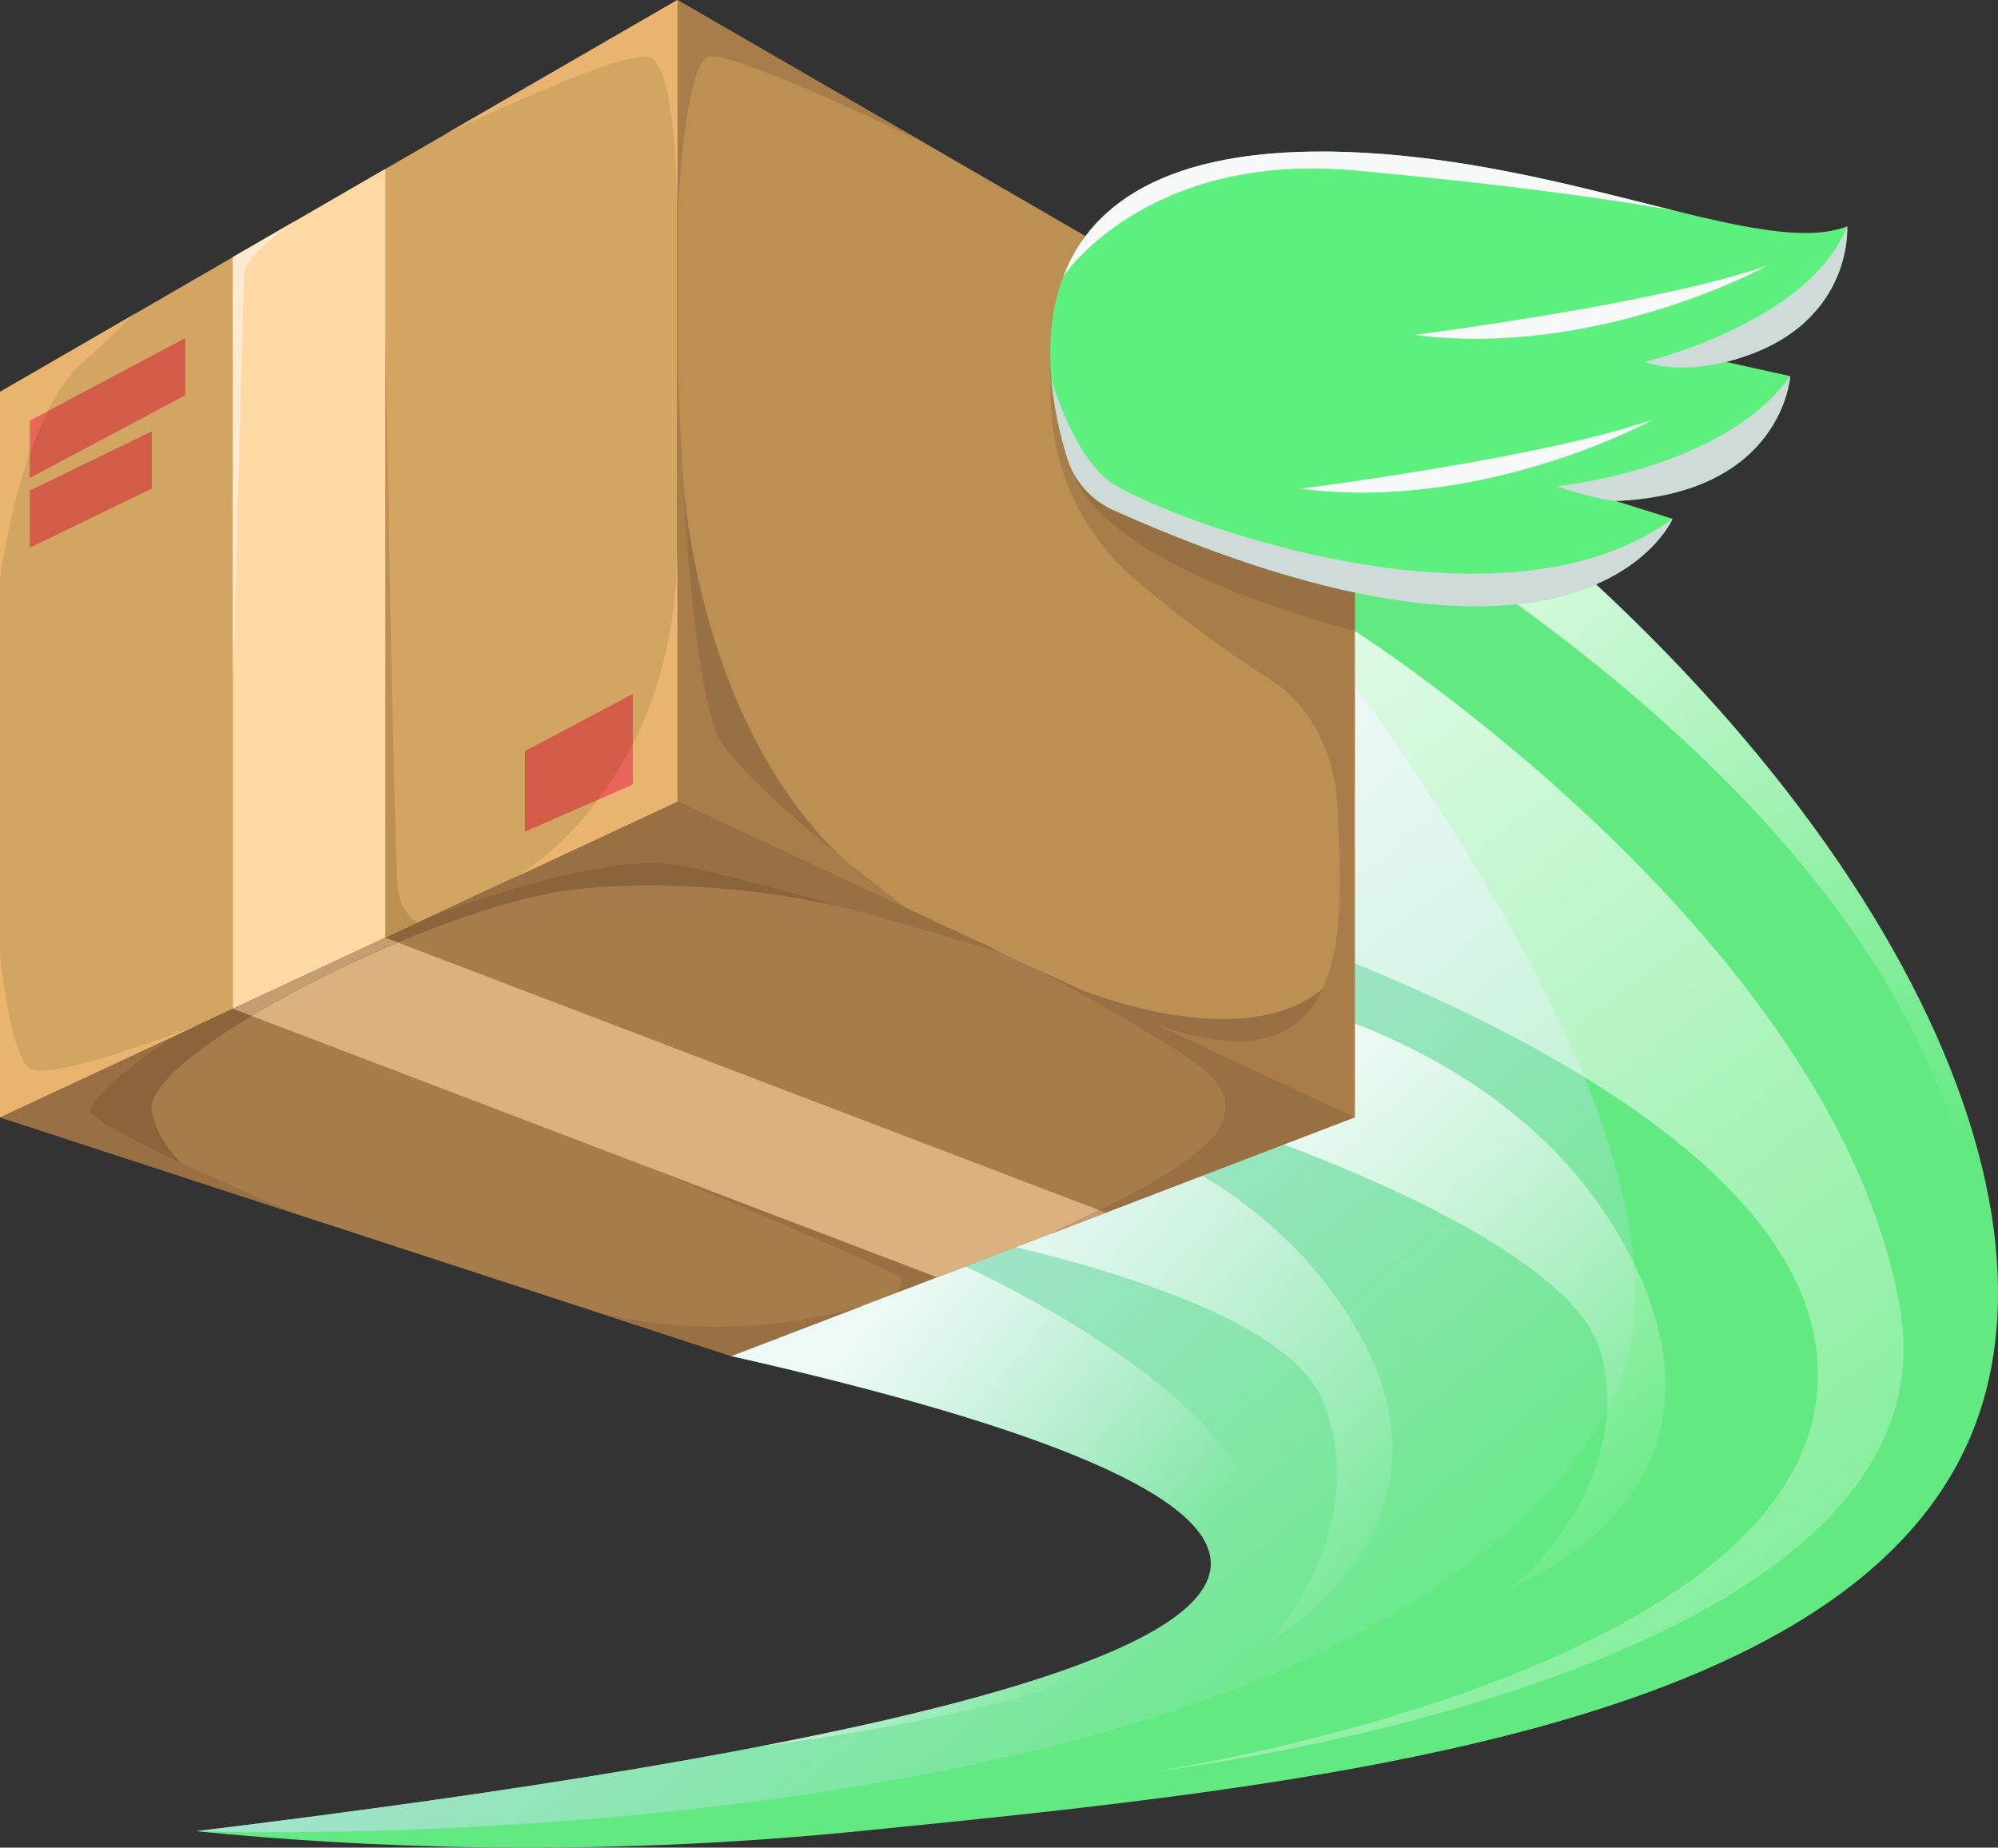 <svg width="504" height="466" viewBox="0 0 504 466" fill="none" xmlns="http://www.w3.org/2000/svg">
<rect x="0" y="0" width="504" height="466" fill="#333333" stroke="none"/>
<g clip-path="url(#clip0)">
<path d="M184.462 342.024C265.43 360.338 305.767 377.862 305.428 394.572C304.954 418.69 219.653 441.136 49.523 461.866C90.29 465.909 148.053 468.709 216.538 461.866C329.107 450.643 467.206 436.868 497.656 360.903C525.195 292.231 461.36 181.083 341.77 98.84L184.462 342.024Z" fill="#63E981"/>
<path d="M405.312 356.048C431.18 309.823 383.236 224.644 315.97 138.697L184.462 342.002C265.43 360.316 305.767 377.84 305.428 394.55C304.954 418.668 219.63 441.114 49.523 461.844C49.523 461.867 340.1 472.548 405.312 356.048Z" fill="url(#paint0_linear)"/>
<path d="M497.657 360.903C525.196 292.231 461.361 181.083 341.771 98.84L329.176 118.305C377.594 145.449 484.249 215.046 498.425 308.219C503.774 343.447 492.759 371.516 474.43 393.624C484.678 384.23 492.624 373.413 497.657 360.903Z" fill="url(#paint1_linear)"/>
<path opacity="0.8" d="M191.395 440.528C439.444 407.716 243.469 319.421 243.469 319.421L197.805 321.386L184.465 342.003C265.433 360.317 305.77 377.84 305.431 394.551C305.115 410.629 267.058 425.962 191.395 440.528Z" fill="url(#paint2_linear)"/>
<path opacity="0.8" d="M341.751 159.135C341.751 159.135 462.378 235.868 479.195 329.402C496.011 422.914 290.217 446.964 290.217 446.964C294.89 446.354 465.561 419.933 458.36 342.048C451.16 264.163 265.207 217.215 265.207 217.215L341.751 159.135Z" fill="url(#paint3_linear)"/>
<path opacity="0.8" d="M303.602 246.957C306.22 248.989 381.432 257.141 411.747 317.796C442.062 378.451 380.348 400.559 380.348 400.559C384.682 398.685 412.018 373.325 403.914 341.485C395.811 309.644 299.426 280.152 299.426 280.152L303.602 246.957Z" fill="url(#paint4_linear)"/>
<path opacity="0.8" d="M220.578 274.031C223.467 275.657 299.063 272.812 337.865 328.408C376.667 384.005 318.814 414.852 318.814 414.852C322.832 412.368 346.194 383.305 333.554 352.978C320.913 322.65 221.255 307.475 221.255 307.475L220.578 274.031Z" fill="url(#paint5_linear)"/>
<path d="M170.874 202.198L0 281.799V98.841L170.874 0V202.198Z" fill="#D3A562"/>
<path d="M170.875 202.198L341.749 281.799V98.841L170.875 0V202.198Z" fill="#BC8F53"/>
<path d="M100.333 224.193C99.498 217.78 97.196 85.269 97.196 85.269L77.964 128.424C77.626 130.614 89.566 223.358 91.598 239.12L105.367 232.707C105.367 232.707 101.146 230.607 100.333 224.193Z" fill="#BC8F53"/>
<path d="M341.748 281.8L184.463 342.026L0 281.8L170.874 202.199L341.748 281.8Z" fill="#A57C4A"/>
<path d="M163.719 294.446C163.719 294.446 223.829 319.693 226.899 322.132C227.78 322.854 227.351 324.3 226.29 325.993L243.468 319.422C225.658 307.115 195.659 287.875 195.659 287.875L163.719 294.446Z" fill="#997044"/>
<path d="M58.754 254.43L97.195 236.522V42.611L58.754 64.855V254.43Z" fill="#FFD8A4"/>
<path d="M97.195 236.523L278.904 305.85L236.377 322.154L58.754 254.431L97.195 236.523Z" fill="#DBB17F"/>
<path d="M7.496 106.113L46.727 85.269V99.699L7.496 120.542V106.113Z" fill="#D35C48"/>
<path d="M7.496 123.725L38.285 108.799V123.229L7.496 138.155V123.725Z" fill="#D35C48"/>
<path d="M132.434 189.44V209.763L159.656 197.84V175.01L132.434 189.44Z" fill="#D35C48"/>
<path d="M286.423 146.217C299.064 157.011 318.07 171.396 341.748 183.794V98.841L291.412 69.732L265.498 80.594C265.498 80.594 264.573 90.282 265.16 102.996C265.927 119.684 273.692 135.355 286.423 146.217Z" fill="#A87D4A"/>
<path d="M341.745 159.135V127.294L270.574 118.826C270.574 118.826 273.757 140.911 341.745 159.135Z" fill="#997044"/>
<path d="M280.915 128.672C275.272 126.165 271.006 121.332 269.178 115.416C261.977 91.976 252.858 33.489 343.96 38.525C398.834 41.551 445.266 65.194 465.965 57.087C465.965 57.087 467.771 83.169 435.402 91.276L451.586 94.866C451.586 94.866 449.781 124.562 407.525 126.346L421.903 130.839C421.903 130.862 400.121 181.92 280.915 128.672Z" fill="#5DF07E"/>
<path d="M170.875 121.671V202.199L210.377 220.603C211.28 218.006 211.957 215.973 211.957 215.973C174.554 179.684 172.162 118.826 172.162 118.826L170.875 121.671Z" fill="#997044"/>
<path d="M229.112 229.32C229.112 229.32 191.258 201.341 182.048 187.317C172.839 173.294 170.875 87.957 170.875 87.957V202.176L229.112 229.32Z" fill="#A87D4A"/>
<path d="M170.875 0V55.529C170.875 55.529 172.433 15.875 178.843 14.272C185.254 12.668 233.717 36.357 233.74 36.357L170.875 0Z" fill="#A87D4A"/>
<path d="M338.588 280.332C337.505 265.179 333.645 249.395 333.645 249.395C313.059 266.579 272.18 249.395 272.18 249.395L338.588 280.332Z" fill="#997044"/>
<path d="M341.749 281.799V176.229L320.418 171.396C320.418 171.396 336.625 180.136 337.438 204.569C338.228 229.003 343.938 278.186 290.238 257.795L341.749 281.799Z" fill="#A87D4A"/>
<path d="M209.97 220.423L170.874 202.199L0 281.8C0 281.8 32.279 292.346 55.867 300.047C55.867 300.047 41.285 294.401 38.283 280.333C35.281 266.264 110.222 227.807 146.044 224.194C181.867 220.581 214.755 229.343 214.755 229.343L209.97 220.423Z" fill="#8C643C"/>
<path d="M97.195 236.523L58.754 254.431L63.449 256.215C74.171 249.756 87.218 243.208 100.333 237.698L97.195 236.523Z" fill="#C49D72"/>
<path d="M252.72 240.34L170.872 202.199L108.008 231.488C108.008 231.488 150.896 214.574 170.872 218.187C190.849 221.778 252.72 240.34 252.72 240.34Z" fill="#997044"/>
<path d="M75.121 306.322C75.121 306.322 23.882 284.689 22.889 280.33C21.918 275.972 43.994 261.316 43.994 261.316L0 281.798C0 281.798 38.847 294.489 75.121 306.322Z" fill="#997044"/>
<path d="M264.914 311.223L341.751 281.799L261.438 244.381C261.438 244.381 287.261 258.382 300.578 267.437C324.618 283.809 293.31 297.29 264.914 311.223Z" fill="#997044"/>
<path d="M277.212 305.217C273.172 307.227 269.018 309.214 264.91 311.224L278.905 305.872L277.212 305.217Z" fill="#C49D72"/>
<path d="M150.109 330.803C160.538 334.212 184.465 342.026 184.465 342.026L217.466 329.38C187.332 338.074 162.637 334.122 150.109 330.803Z" fill="#997044"/>
<path d="M170.871 0L112.566 33.715C112.589 33.715 159.653 11.043 164.438 14.656C169.675 18.63 170.713 40.76 170.894 52.842V0H170.871Z" fill="#E8B470"/>
<path d="M0 98.841V146.466C0 145.269 5.417 105.435 20.27 91.976C25.033 87.64 29.773 83.214 33.994 79.172L0 98.841Z" fill="#E8B470"/>
<path d="M11.92 103.764L7.496 106.112V114.377C8.783 110.696 10.25 107.083 11.92 103.764Z" fill="#E8655B"/>
<path d="M49.524 258.721C49.524 258.721 12.663 273.06 7.494 269.447C2.325 265.834 0 240.316 0 240.316V281.799L49.524 258.721Z" fill="#E8B470"/>
<path d="M170.873 202.199V138.156C170.512 199.15 129.949 221.258 129.949 221.258L170.873 202.199Z" fill="#E8B470"/>
<path d="M150.965 201.657L159.655 197.863V187.701C156.947 193.053 153.967 197.682 150.965 201.657Z" fill="#E8655B"/>
<path d="M58.754 171.306C58.754 171.306 61.508 75.152 61.508 69.71C61.508 64.268 74.871 55.506 74.871 55.506L58.754 64.832V171.306Z" fill="#FFE9CF"/>
<path d="M279.473 121.129C270.173 113.609 265.207 95.566 265.207 95.566C265.862 103.199 267.577 110.199 269.18 115.438C270.986 121.332 275.274 126.165 280.918 128.694C400.123 181.92 421.906 130.884 421.906 130.884C376.625 163.741 288.773 128.649 279.473 121.129Z" fill="#CEDBD8"/>
<path d="M451.565 94.889C434.748 118.509 392.695 122.642 392.695 122.642C402.311 125.939 407.525 126.368 407.525 126.368C449.781 124.561 451.565 94.889 451.565 94.889Z" fill="#CEDBD8"/>
<path d="M414.906 91.277C423.913 94.484 435.38 91.277 435.38 91.277C467.749 83.17 465.943 57.088 465.943 57.088C456.327 81.409 414.906 91.277 414.906 91.277Z" fill="#CEDBD8"/>
<path d="M422.13 53.068C400.257 47.671 373.328 40.151 343.961 38.525C295.385 35.838 275.296 51.216 268.23 69.711C268.23 69.711 289.02 38.186 341.749 42.996C394.501 47.806 422.13 53.068 422.13 53.068Z" fill="#F7F9F9"/>
<path d="M445.559 67.046C446.462 66.73 403.506 90.486 356.668 84.479C356.645 84.479 418.223 76.666 445.559 67.046Z" fill="#F7F9F9"/>
<path d="M416.848 105.841C417.751 105.525 374.795 129.281 327.957 123.274C327.957 123.274 389.512 115.461 416.848 105.841Z" fill="#F7F9F9"/>
</g>
<defs>
<linearGradient id="paint0_linear" x1="189.425" y1="308.171" x2="322.841" y2="465.562" gradientUnits="userSpaceOnUse">
<stop stop-color="#AFE2DB"/>
<stop offset="1" stop-color="#AFE2DB" stop-opacity="0"/>
</linearGradient>
<linearGradient id="paint1_linear" x1="312.494" y1="120.125" x2="474.356" y2="309.955" gradientUnits="userSpaceOnUse">
<stop stop-color="white"/>
<stop offset="1" stop-color="white" stop-opacity="0"/>
</linearGradient>
<linearGradient id="paint2_linear" x1="199.646" y1="362.949" x2="277.358" y2="421.409" gradientUnits="userSpaceOnUse">
<stop stop-color="white"/>
<stop offset="1" stop-color="white" stop-opacity="0"/>
</linearGradient>
<linearGradient id="paint3_linear" x1="264.221" y1="214.049" x2="483.787" y2="504.815" gradientUnits="userSpaceOnUse">
<stop stop-color="white"/>
<stop offset="1" stop-color="white" stop-opacity="0"/>
</linearGradient>
<linearGradient id="paint4_linear" x1="327.012" y1="282.136" x2="423.832" y2="385.528" gradientUnits="userSpaceOnUse">
<stop stop-color="white"/>
<stop offset="1" stop-color="white" stop-opacity="0"/>
</linearGradient>
<linearGradient id="paint5_linear" x1="248.867" y1="305.443" x2="359.669" y2="393.675" gradientUnits="userSpaceOnUse">
<stop stop-color="white"/>
<stop offset="1" stop-color="white" stop-opacity="0"/>
</linearGradient>
<clipPath id="clip0">
<rect width="504" height="466" fill="white"/>
</clipPath>
</defs>
</svg>
